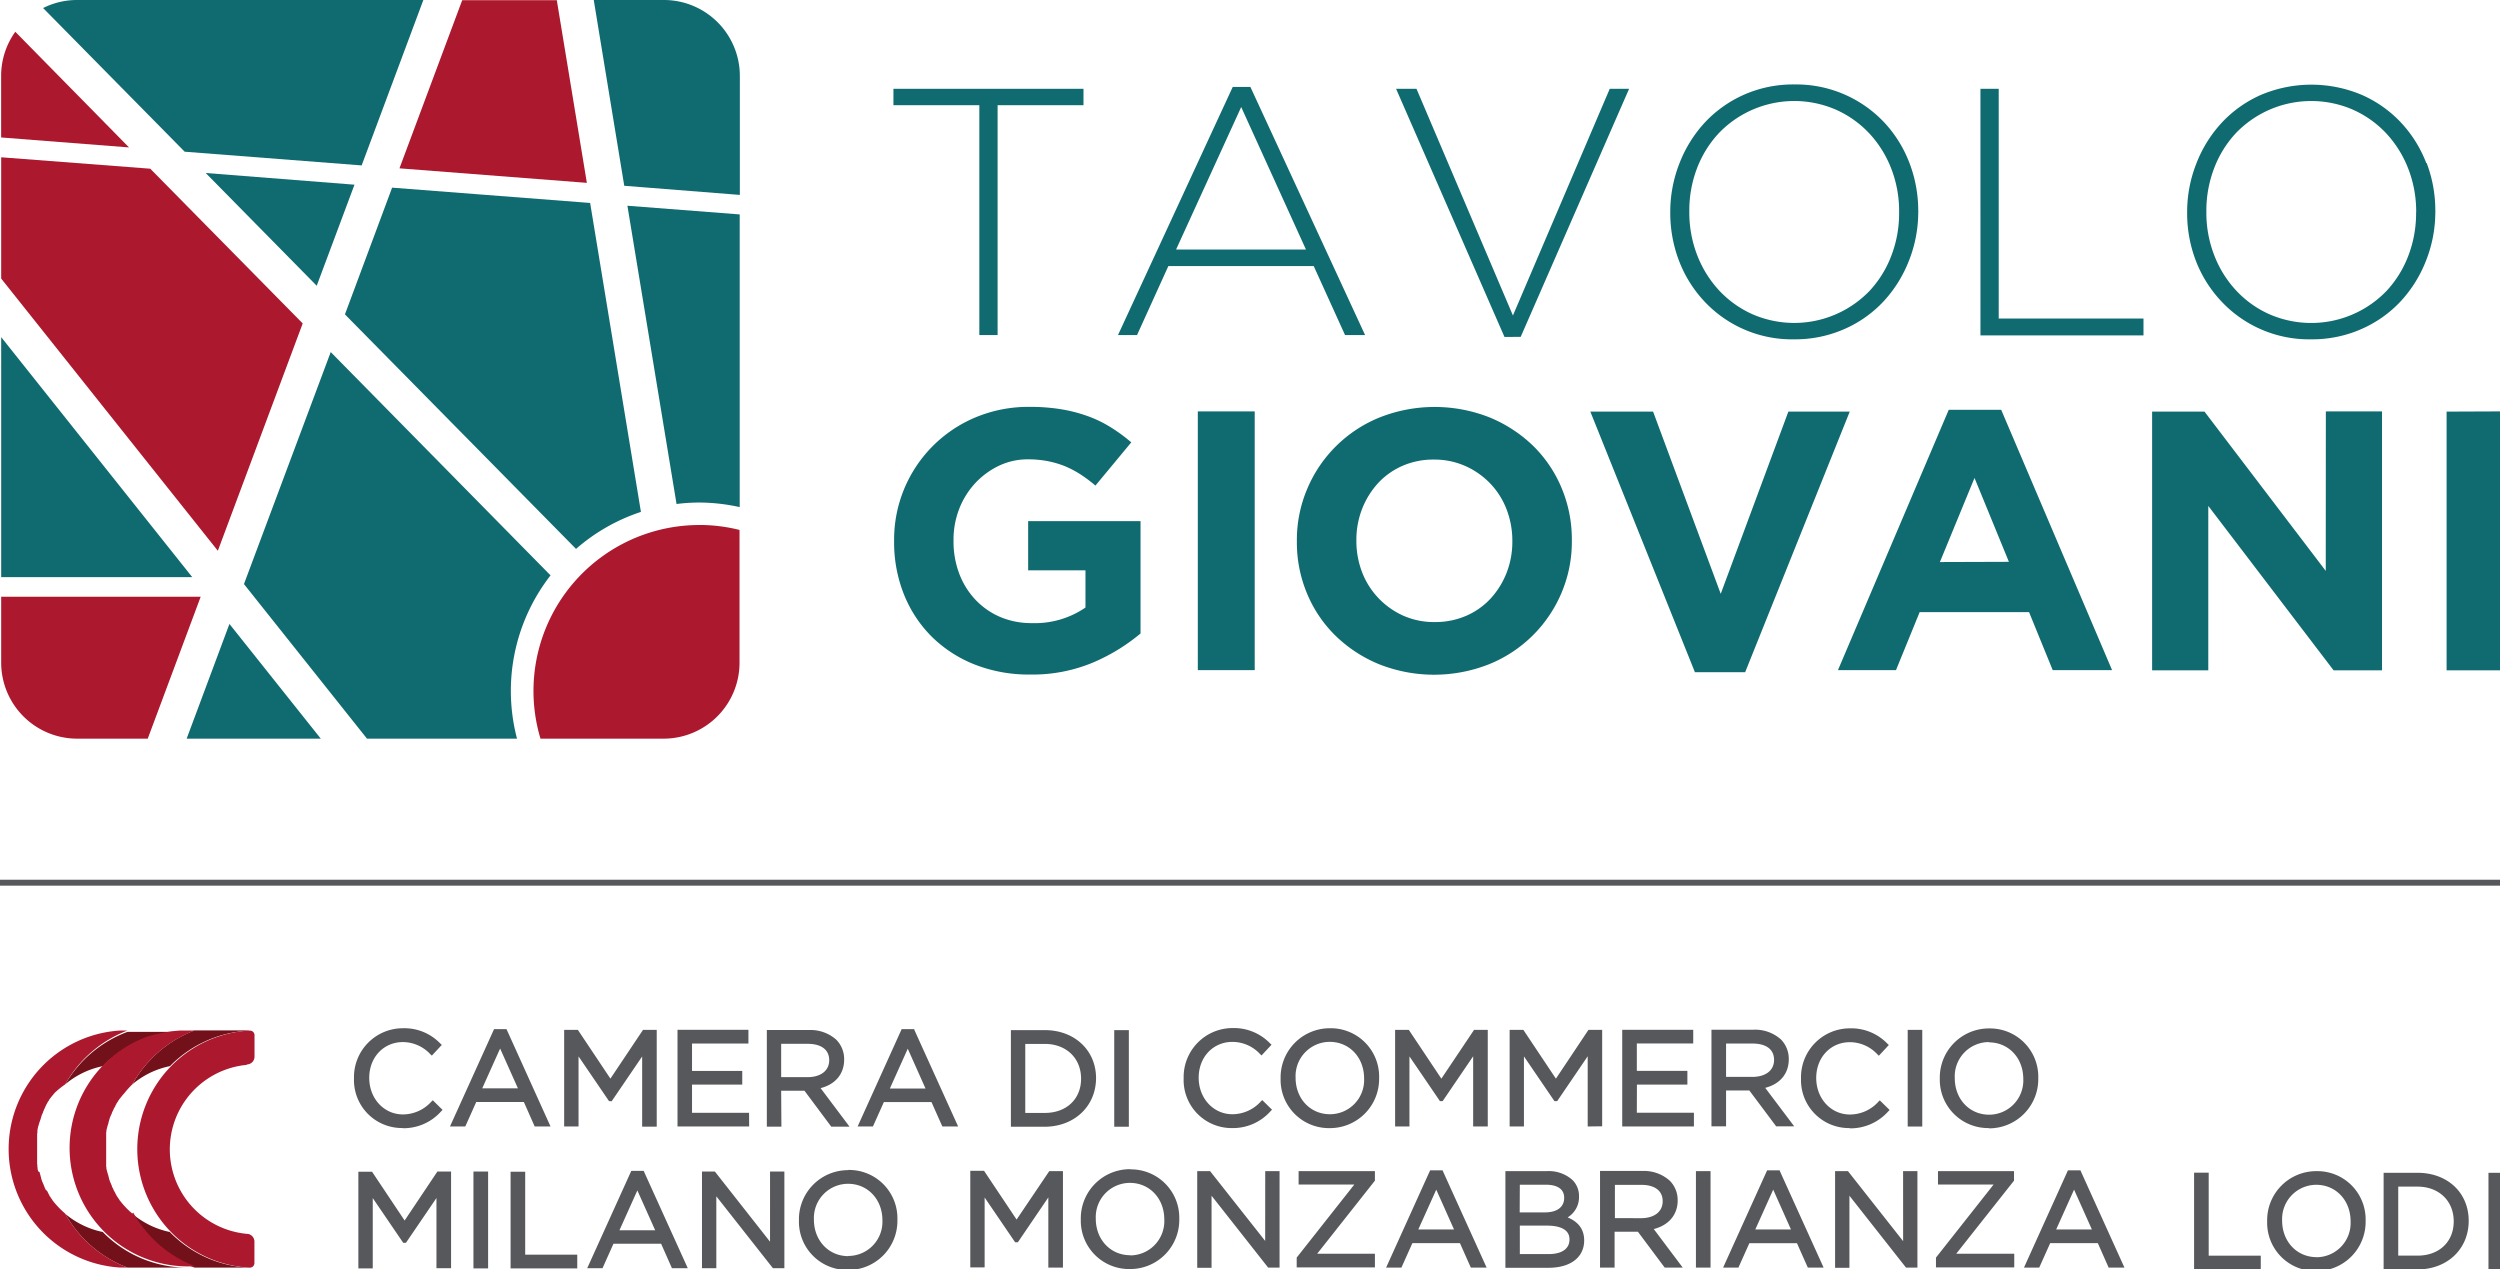 <?xml version="1.0" encoding="UTF-8" standalone="no"?>
<svg
   xmlns:dc="http://purl.org/dc/elements/1.1/"
   xmlns:cc="http://creativecommons.org/ns#"
   xmlns:rdf="http://www.w3.org/1999/02/22-rdf-syntax-ns#"
   xmlns:svg="http://www.w3.org/2000/svg"
   xmlns="http://www.w3.org/2000/svg"
   id="svg8"
   version="1.1"
   viewBox="0 0 79.375 40.291"
   height="40.291mm"
   width="79.375mm">
  <defs
     id="defs2">
    <style
       id="style10">.cls-1{fill:#ac182d;}.cls-2{fill:#106b71;}.cls-3{fill:#73111a;}.cls-4{fill:#56585b;}</style>
  </defs>
  <g
     transform="translate(193.902,15.61)"
     id="layer1">
    <g
       transform="matrix(0.145,0,0,0.145,-193.902,-15.61)"
       id="g56">
      <path
         class="cls-1"
         d="M 25.91,48 V 74.56 L 73.35,134.16 91.93,84.38 58.55,50.5 Z m 0,110.75 A 16.64,16.64 0 0 0 42.5,175.3 H 58 L 69.59,144.23 H 25.91 Z M 29,20.52 a 16.53,16.53 0 0 0 -3.1,9.62 v 13.52 l 28,2.18 z m 149.81,108 A 36.33,36.33 0 0 0 144,175.3 h 27 a 16.63,16.63 0 0 0 16.58,-16.58 V 129.6 a 36.2,36.2 0 0 0 -8.76,-1.09 z m -24.66,-74.92 -6.58,-40 h -20.8 0.09 l -13.74,36.82 z"
         transform="translate(-25.65,-13.56)"
         id="path14" />
      <path
         class="cls-2"
         d="m 25.91,87.38 v 52.55 h 41.83 z m 78.93,-37.6 13.51,-36.22 H 42.5 a 16.48,16.48 0 0 0 -7.41,1.76 l 31,31.46 z M 103.27,54 70.69,51.44 95,76.13 Z M 66.52,175.3 h 29.37 l -20,-25.12 z m 107.27,-51.38 a 39.84,39.84 0 0 1 5,-0.32 41.4,41.4 0 0 1 8.83,1 V 60.51 l -24.59,-1.9 z M 171.07,13.56 h -15.41 l 6.68,40.68 25.31,2 V 30.14 A 16.63,16.63 0 0 0 171.07,13.56 Z m -73,77.09 -19,50.8 26.94,33.85 h 32.85 a 41.16,41.16 0 0 1 7.34,-35.75 z m 13.44,-36 -10.33,27.75 50.6,51.35 a 41.17,41.17 0 0 1 14.21,-8.1 L 154.87,58 Z"
         transform="translate(-25.65,-13.56)"
         id="path16" />
      <path
         class="cls-2"
         d="m 398.79,79.49 a 26.23,26.23 0 0 0 19.65,8.37 26.77,26.77 0 0 0 11.14,-2.28 26,26 0 0 0 8.59,-6.12 28.09,28.09 0 0 0 5.51,-8.91 28.94,28.94 0 0 0 2,-10.59 0.1,0.1 0 0 0 0,-0.16 29.26,29.26 0 0 0 -1.93,-10.56 27.05,27.05 0 0 0 -5.47,-8.82 26.45,26.45 0 0 0 -19.66,-8.37 26.65,26.65 0 0 0 -11.17,2.28 26.29,26.29 0 0 0 -8.56,6.12 28.09,28.09 0 0 0 -5.51,8.91 28.94,28.94 0 0 0 -2,10.6 v 0.15 a 29.25,29.25 0 0 0 1.92,10.56 27.08,27.08 0 0 0 5.49,8.82 z M 395.55,59.8 a 25.88,25.88 0 0 1 1.69,-9.4 23.58,23.58 0 0 1 4.76,-7.67 22.9,22.9 0 0 1 25.71,-5.13 22.64,22.64 0 0 1 7.29,5.21 23.94,23.94 0 0 1 4.78,7.7 25.67,25.67 0 0 1 1.71,9.49 v 0.15 a 25.89,25.89 0 0 1 -1.7,9.4 23.58,23.58 0 0 1 -4.74,7.67 22.9,22.9 0 0 1 -25.71,5.13 22.64,22.64 0 0 1 -7.28,-5.21 24.12,24.12 0 0 1 -4.78,-7.7 25.81,25.81 0 0 1 -1.73,-9.44 z m -75.38,27.13 h 4.39 L 299.44,32.59 h -3.86 l -25.13,54.34 h 4.17 l 6.86,-15.11 h 31.83 z M 283.17,68.2 297.43,37 311.61,68.2 Z M 358.63,87.32 382.37,33 h -4.24 L 356.93,82.64 335.81,33 h -4.47 l 23.74,54.34 z M 240.09,86.93 h 4 V 36.6 H 262.9 V 33 h -41.62 v 3.6 h 18.81 z m 10.69,51.51 h 12.55 v 8.15 a 19.59,19.59 0 0 1 -11.74,3.41 17.43,17.43 0 0 1 -6.92,-1.34 16.28,16.28 0 0 1 -5.42,-3.77 17.06,17.06 0 0 1 -3.56,-5.72 19.87,19.87 0 0 1 -1.25,-7.18 v -0.16 a 18.61,18.61 0 0 1 1.25,-6.86 17.59,17.59 0 0 1 3.48,-5.59 17.12,17.12 0 0 1 5.18,-3.82 14.57,14.57 0 0 1 6.35,-1.42 22.61,22.61 0 0 1 4.45,0.41 20.23,20.23 0 0 1 3.77,1.13 21.65,21.65 0 0 1 3.36,1.78 31,31 0 0 1 3.23,2.43 l 7.85,-9.47 a 36.47,36.47 0 0 0 -4.53,-3.32 26.43,26.43 0 0 0 -5,-2.42 32.77,32.77 0 0 0 -5.78,-1.5 41.87,41.87 0 0 0 -6.92,-0.53 30.06,30.06 0 0 0 -11.9,2.31 29,29 0 0 0 -17.8,27 v 0.16 a 30.67,30.67 0 0 0 2.18,11.66 27.41,27.41 0 0 0 6.09,9.22 28,28 0 0 0 9.39,6.07 32.22,32.22 0 0 0 12.1,2.19 34.28,34.28 0 0 0 13.8,-2.63 41.57,41.57 0 0 0 10.4,-6.36 v -24.6 h -24.61 z m 37.15,21.85 h 12.46 v -56.65 h -12.46 z m 269,-111 a 27.25,27.25 0 0 0 -5.48,-8.82 26.21,26.21 0 0 0 -8.55,-6.09 28.35,28.35 0 0 0 -22.28,0 26.14,26.14 0 0 0 -8.55,6.12 27.91,27.91 0 0 0 -5.51,8.91 28.75,28.75 0 0 0 -2,10.6 v 0.15 a 29,29 0 0 0 1.93,10.56 27.05,27.05 0 0 0 5.51,8.77 26.28,26.28 0 0 0 19.65,8.37 26.74,26.74 0 0 0 11.14,-2.28 26,26 0 0 0 8.6,-6.12 28.09,28.09 0 0 0 5.51,-8.91 28.93,28.93 0 0 0 2,-10.59 0.1,0.1 0 0 0 0,-0.16 29.25,29.25 0 0 0 -1.9,-10.56 z m -2.24,10.87 a 25.89,25.89 0 0 1 -1.7,9.4 23.58,23.58 0 0 1 -4.74,7.67 22.89,22.89 0 0 1 -25.7,5.13 22.42,22.42 0 0 1 -7.28,-5.21 23.77,23.77 0 0 1 -4.78,-7.7 25.61,25.61 0 0 1 -1.72,-9.45 v -0.2 a 25.89,25.89 0 0 1 1.7,-9.4 23.58,23.58 0 0 1 4.74,-7.67 22.89,22.89 0 0 1 25.7,-5.13 22.57,22.57 0 0 1 7.29,5.21 24.12,24.12 0 0 1 4.78,7.7 25.87,25.87 0 0 1 1.73,9.49 z m 6.68,43.53 v 56.65 h 12.47 v -56.7 z m -26.46,34.88 -26.55,-34.88 h -11.47 v 56.65 h 12.3 v -36 l 27.44,36 h 10.6 v -56.7 h -12.3 z m -82.55,-35.28 -24.26,57 h 12.71 l 5.18,-12.7 h 23.95 l 5.18,12.7 h 13 l -24.28,-57 z m -1.94,33.34 7.58,-18.42 7.53,18.37 z m -33.18,-32.94 -14.81,39.9 -14.81,-39.9 h -13.74 l 22.9,57.06 h 11 l 22.9,-57.06 z M 463.3,33 h -4 V 87 H 495 v -3.69 h -31.7 z m -101.92,78.21 a 30.17,30.17 0 0 0 -9.51,-6.23 32.74,32.74 0 0 0 -24.16,0 28.94,28.94 0 0 0 -15.82,15.62 28.61,28.61 0 0 0 -2.27,11.4 v 0.16 a 28.93,28.93 0 0 0 2.23,11.37 27.82,27.82 0 0 0 6.23,9.23 30,30 0 0 0 9.51,6.23 32.71,32.71 0 0 0 24.15,0 29,29 0 0 0 15.83,-15.62 28.6,28.6 0 0 0 2.26,-11.37 v -0.16 a 29.11,29.11 0 0 0 -2.22,-11.37 28,28 0 0 0 -6.23,-9.26 z m -4.58,20.92 a 18.67,18.67 0 0 1 -1.25,6.84 18,18 0 0 1 -3.48,5.62 15.85,15.85 0 0 1 -5.38,3.81 17,17 0 0 1 -6.88,1.37 16.56,16.56 0 0 1 -6.92,-1.41 17.2,17.2 0 0 1 -5.42,-3.85 17,17 0 0 1 -3.57,-5.66 19,19 0 0 1 -1.25,-6.88 v -0.16 a 18.67,18.67 0 0 1 1.25,-6.81 18.12,18.12 0 0 1 3.48,-5.63 16,16 0 0 1 5.35,-3.8 16.87,16.87 0 0 1 6.92,-1.38 16.63,16.63 0 0 1 6.87,1.42 17.19,17.19 0 0 1 5.47,3.85 17,17 0 0 1 3.56,5.66 19,19 0 0 1 1.25,6.88 z"
         transform="translate(-25.65,-13.56)"
         id="path18" />
      <path
         class="cls-3"
         d="m 62.87,283.33 a 18.53,18.53 0 0 1 -8.25,-4 26.43,26.43 0 0 0 13.63,11.79 h 11.82 a 25.88,25.88 0 0 1 -17.2,-7.75"
         transform="translate(-25.65,-13.56)"
         id="path20" />
      <path
         class="cls-3"
         d="M 80.09,239.18 H 68.25 A 26.43,26.43 0 0 0 54.62,251 a 18.51,18.51 0 0 1 8.25,-4 25.93,25.93 0 0 1 17.22,-7.75 z"
         transform="translate(-25.65,-13.56)"
         id="path22" />
      <path
         class="cls-1"
         d="m 79.67,246.63 h 0.18 a 1.71,1.71 0 0 0 1.53,-1.7 v -4.7 a 1,1 0 0 0 -1,-1 H 80.1 a 26,26 0 0 0 0,51.9 h 0.26 a 1,1 0 0 0 1,-1 v -4.7 a 1.71,1.71 0 0 0 -1.52,-1.7 v 0 h -0.15 a 18.58,18.58 0 0 1 0,-37"
         transform="translate(-25.65,-13.56)"
         id="path24" />
      <path
         class="cls-3"
         d="m 48.24,283.38 c 0,0 0,0 -0.05,-0.05 a 18.5,18.5 0 0 1 -8.27,-4 26.43,26.43 0 0 0 13.63,11.79 h 13.07 a 25.87,25.87 0 0 1 -18.38,-7.7"
         transform="translate(-25.65,-13.56)"
         id="path26" />
      <path
         class="cls-1"
         d="m 39.92,279.29 a 18.17,18.17 0 0 1 -1.73,-1.67 v 0 c -0.1,-0.1 -0.19,-0.21 -0.28,-0.31 v 0 c -0.19,-0.22 -0.38,-0.44 -0.56,-0.67 v 0 l -0.25,-0.32 v -0.05 a 3.71,3.71 0 0 1 -0.23,-0.32 v 0 l -0.22,-0.32 v 0 l -0.22,-0.35 v -0.06 c -0.07,-0.11 -0.14,-0.21 -0.2,-0.32 a 0.25,0.25 0 0 1 0,-0.07 l -0.19,-0.31 c 0,0 0,-0.07 0,-0.1 L 35.6,274 v -0.07 l -0.18,-0.33 v -0.09 c -0.05,-0.11 -0.11,-0.21 -0.16,-0.31 v -0.1 l -0.15,-0.31 a 0.77,0.77 0 0 0 -0.07,-0.16 c 0,-0.09 -0.07,-0.17 -0.11,-0.26 l -0.06,-0.14 c 0,-0.09 -0.07,-0.18 -0.11,-0.28 a 0.36,0.36 0 0 0 0,-0.09 l -0.12,-0.33 a 0.56,0.56 0 0 1 0,-0.12 c 0,-0.11 -0.08,-0.21 -0.11,-0.31 -0.03,-0.1 0,-0.08 0,-0.11 0,-0.03 -0.07,-0.22 -0.1,-0.32 l -0.06,-0.2 c 0,-0.08 0,-0.16 -0.07,-0.24 L 34,270 l -0.06,-0.24 -0.06,-0.23 a 1.6,1.6 0 0 1 0,-0.21 c 0,-0.08 0,-0.15 -0.05,-0.23 a 1.74,1.74 0 0 1 0,-0.22 c 0,-0.07 0,-0.13 0,-0.19 a 2.56,2.56 0 0 0 -0.05,-0.27 c 0,-0.09 0,-0.18 0,-0.27 v -0.19 a 2.7,2.7 0 0 1 0,-0.28 v -0.18 -0.25 a 1.8,1.8 0 0 1 0,-0.22 v -0.26 c 0,-0.07 0,-0.14 0,-0.21 a 1,1 0 0 1 0,-0.17 c 0,-0.42 0,-0.84 0,-1.26 0,-0.42 0,-0.84 0,-1.25 a 1.09,1.09 0 0 1 0,-0.18 c 0,-0.07 0,-0.14 0,-0.2 v -0.27 a 1.49,1.49 0 0 1 0,-0.21 v -0.25 -0.19 c 0,-0.09 0,-0.18 0,-0.28 v -0.2 c 0,-0.09 0,-0.17 0,-0.26 l 0.06,-0.28 v -0.17 a 1.89,1.89 0 0 1 0,-0.23 c 0,-0.07 0,-0.15 0.05,-0.22 a 1.74,1.74 0 0 1 0,-0.22 l 0.06,-0.23 0.06,-0.24 0.06,-0.2 a 1.55,1.55 0 0 1 0.07,-0.23 l 0.06,-0.21 0.09,-0.29 c 0,-0.05 0,-0.1 0.05,-0.14 0.05,-0.04 0.07,-0.21 0.1,-0.31 l 0.05,-0.12 0.12,-0.33 v -0.1 l 0.12,-0.29 c 0,0 0,-0.09 0,-0.13 l 0.12,-0.26 0.06,-0.15 0.15,-0.31 a 1,1 0 0 1 0,-0.1 c 0.05,-0.11 0.11,-0.21 0.16,-0.31 v -0.09 l 0.18,-0.34 v -0.06 l 0.17,-0.3 v -0.09 a 3.21,3.21 0 0 1 0.19,-0.31 v -0.08 a 3.28,3.28 0 0 1 0.2,-0.31 0.16,0.16 0 0 1 0,-0.07 l 0.22,-0.34 v 0 l 0.22,-0.32 v -0.05 c 0.07,-0.11 0.15,-0.21 0.23,-0.32 v 0 l 0.25,-0.33 v 0 l 0.56,-0.67 v 0 l 0.26,-0.3 v 0 A 19.49,19.49 0 0 1 39.92,251 26.43,26.43 0 0 1 53.55,239.21 h -1.62 a 26,26 0 0 0 0,51.9 h 1.62 A 26.43,26.43 0 0 1 39.92,279.32"
         transform="translate(-25.65,-13.56)"
         id="path28" />
      <path
         class="cls-3"
         d="m 39.92,251 a 18.5,18.5 0 0 1 8.27,-4 l 0.06,-0.06 0.25,-0.24 0.19,-0.2 0.26,-0.24 0.19,-0.18 0.27,-0.24 0.2,-0.18 0.27,-0.23 0.2,-0.17 0.28,-0.23 0.2,-0.16 0.29,-0.23 0.2,-0.15 0.31,-0.23 0.19,-0.14 0.32,-0.22 0.19,-0.14 0.33,-0.22 0.19,-0.12 0.34,-0.22 0.18,-0.11 0.36,-0.22 0.17,-0.1 0.38,-0.21 0.17,-0.1 0.38,-0.21 0.17,-0.08 0.39,-0.21 0.17,-0.08 0.41,-0.19 0.15,-0.07 0.43,-0.2 0.14,-0.06 0.45,-0.18 0.13,-0.06 0.46,-0.18 0.13,-0.05 0.47,-0.17 h 0.12 l 0.49,-0.17 h 0.11 l 0.51,-0.16 h 0.1 l 0.52,-0.14 H 60 l 0.54,-0.13 h 0.08 l 0.55,-0.13 h 0.07 l 0.57,-0.11 h 0.06 l 0.58,-0.1 h 0.06 l 0.59,-0.09 v 0 l 0.61,-0.07 v 0 l 0.62,-0.06 v 0 l 0.63,-0.05 v 0 H 65.6 53.55 A 26.43,26.43 0 0 0 39.92,251"
         transform="translate(-25.65,-13.56)"
         id="path30" />
      <path
         class="cls-1"
         d="m 54.62,279.29 a 18.17,18.17 0 0 1 -1.73,-1.67 v 0 c -0.09,-0.1 -0.18,-0.21 -0.28,-0.31 v 0 c -0.19,-0.22 -0.37,-0.44 -0.55,-0.67 v 0 c -0.09,-0.1 -0.17,-0.21 -0.26,-0.32 v -0.05 l -0.23,-0.32 v 0 l -0.22,-0.32 v 0 l -0.23,-0.35 v -0.06 c -0.06,-0.11 -0.13,-0.21 -0.2,-0.32 a 0.25,0.25 0 0 0 0,-0.07 l -0.18,-0.31 -0.06,-0.1 -0.16,-0.29 v -0.07 c -0.06,-0.11 -0.12,-0.22 -0.17,-0.33 l -0.05,-0.09 -0.15,-0.31 v -0.1 c -0.05,-0.11 -0.1,-0.21 -0.14,-0.31 l -0.07,-0.16 c 0,-0.09 -0.08,-0.17 -0.11,-0.26 l -0.06,-0.14 -0.12,-0.28 v -0.09 l -0.13,-0.33 a 0.56,0.56 0 0 0 0,-0.12 c 0,-0.11 -0.07,-0.21 -0.11,-0.31 a 0.36,0.36 0 0 0 0,-0.11 c 0,-0.11 -0.07,-0.22 -0.1,-0.32 l -0.06,-0.2 c 0,-0.08 -0.05,-0.16 -0.07,-0.24 a 1.6,1.6 0 0 1 -0.05,-0.21 2.17,2.17 0 0 1 -0.07,-0.24 L 49,269.68 a 1.6,1.6 0 0 0 -0.05,-0.21 c 0,-0.08 0,-0.15 0,-0.23 a 1.74,1.74 0 0 0 -0.05,-0.22 v -0.19 a 2.56,2.56 0 0 1 0,-0.27 c 0,-0.09 0,-0.18 0,-0.27 v -0.19 c 0,-0.09 0,-0.19 0,-0.28 a 1.1,1.1 0 0 1 0,-0.18 2.42,2.42 0 0 1 0,-0.25 v -0.22 -0.26 c 0,-0.07 0,-0.14 0,-0.21 0,-0.07 0,-0.11 0,-0.17 0,-0.42 0,-0.84 0,-1.26 0,-0.42 0,-0.84 0,-1.25 0,-0.06 0,-0.12 0,-0.18 0,-0.06 0,-0.14 0,-0.2 v -0.27 -0.21 a 1.9,1.9 0 0 1 0,-0.25 1.11,1.11 0 0 1 0,-0.19 c 0,-0.09 0,-0.18 0,-0.28 v -0.2 c 0,-0.09 0,-0.17 0,-0.26 0,-0.09 0,-0.18 0,-0.28 v -0.17 a 1.89,1.89 0 0 0 0.05,-0.23 c 0,-0.07 0,-0.15 0,-0.22 A 1.74,1.74 0 0 0 49,260.86 l 0.06,-0.23 a 2.17,2.17 0 0 1 0.07,-0.24 1.46,1.46 0 0 1 0.05,-0.2 c 0,-0.08 0,-0.16 0.07,-0.23 l 0.06,-0.21 a 2.47,2.47 0 0 1 0.1,-0.29 c 0,-0.05 0,-0.1 0,-0.14 0,-0.04 0.07,-0.21 0.11,-0.31 0.04,-0.1 0,-0.08 0,-0.12 l 0.13,-0.33 v -0.1 l 0.12,-0.29 0.06,-0.13 c 0,-0.09 0.07,-0.17 0.11,-0.26 a 1,1 0 0 1 0.07,-0.15 2.92,2.92 0 0 1 0.14,-0.31 v -0.1 l 0.15,-0.31 a 0.73,0.73 0 0 1 0.05,-0.09 l 0.17,-0.34 v -0.06 l 0.16,-0.3 0.06,-0.09 0.18,-0.31 v -0.08 l 0.2,-0.31 v -0.07 l 0.23,-0.34 v 0 a 3.62,3.62 0 0 1 0.22,-0.32 v -0.05 c 0.08,-0.11 0.16,-0.21 0.23,-0.32 v 0 l 0.26,-0.33 v 0 c 0.18,-0.22 0.36,-0.45 0.55,-0.67 v 0 l 0.27,-0.3 v 0 A 19.49,19.49 0 0 1 54.62,251 26.41,26.41 0 0 1 68.26,239.21 h -2.55 -0.64 v 0 l -0.63,0.05 v 0 l -0.62,0.06 v 0 l -0.61,0.07 v 0 l -0.6,0.09 v 0 l -0.58,0.1 h -0.07 c -0.19,0 -0.38,0.07 -0.56,0.12 h -0.08 l -0.55,0.13 h -0.08 l -0.54,0.13 h -0.09 l -0.52,0.14 h -0.1 l -0.51,0.16 h -0.11 l -0.48,0.17 h -0.12 l -0.48,0.17 -0.13,0.05 -0.45,0.18 -0.14,0.06 -0.44,0.18 -0.15,0.06 -0.43,0.2 -0.15,0.07 -0.41,0.19 -0.16,0.08 -0.4,0.21 -0.17,0.08 -0.38,0.21 -0.17,0.1 -0.37,0.21 -0.18,0.1 -0.36,0.22 -0.18,0.11 -0.34,0.22 -0.19,0.12 -0.33,0.22 -0.19,0.14 -0.32,0.22 -0.19,0.14 -0.31,0.23 -0.19,0.15 -0.3,0.23 -0.19,0.16 -0.29,0.23 -0.2,0.17 -0.27,0.23 -0.2,0.18 -0.26,0.24 -0.2,0.18 -0.25,0.24 -0.2,0.2 -0.25,0.24 a 25.95,25.95 0 0 0 18.42,44.21 h 1.63 A 26.41,26.41 0 0 1 54.81,279.07"
         transform="translate(-25.65,-13.56)"
         id="path32" />
      <path
         class="cls-4"
         d="m 194.26,285.45 -11.94,-15.19 -0.14,-0.17 h -2.82 v 21.16 h 3.14 v -15.74 l 12.39,15.74 h 2.51 v -21.16 h -3.14 z m -27.65,-15.51 h -2.73 l -9.65,21.31 h 3.35 l 2.4,-5.36 h 10.43 l 2.37,5.36 h 3.47 l -9.52,-21 z m -5.32,13 3.92,-8.72 3.9,8.72 z m -1.71,-28.24 6.68,-9.81 v 15.37 h 3.19 v -21.2 h -3 l -7.14,10.68 -7.13,-10.68 h -3 v 21.16 h 3.15 v -15.35 l 6.67,9.79 z m -18.93,15.43 h -3.2 v 21.16 h 14.6 v -3 h -11.4 z m 70.75,-0.35 a 10.77,10.77 0 0 0 -10.81,11 10.57,10.57 0 0 0 10.76,10.86 10.75,10.75 0 0 0 10.8,-11 10.58,10.58 0 0 0 -10.75,-10.9 z m 0,18.83 c -4.29,0 -7.53,-3.4 -7.53,-8 a 7.49,7.49 0 0 1 7.48,-7.84 c 4.29,0 7.52,3.39 7.52,8 a 7.49,7.49 0 0 1 -7.47,7.8 z m -82.08,2.68 h 3.21 v -21.2 h -3.21 z m 67.38,-38.9 h 5.1 l 5.87,7.87 h 4 l -6.34,-8.44 c 3.25,-0.83 5.16,-3.11 5.16,-6.25 a 6.06,6.06 0 0 0 -1.69,-4.32 8.5,8.5 0 0 0 -6.08,-2.15 h -9.16 v 21.16 h 3.19 z m 0,-10.27 h 5.79 c 3,0 4.73,1.29 4.73,3.59 0,2.3 -1.87,3.71 -4.76,3.71 h -5.76 z m 76.13,-3 h -3.2 v 21.16 h 3.2 z m -7.18,10.52 c 0,-6.1 -4.72,-10.52 -11.21,-10.52 H 247 v 21.16 h 7.48 c 6.45,-0.06 11.17,-4.51 11.17,-10.7 z m -15.5,-7.5 h 4.29 c 4.67,0 7.93,3.11 7.93,7.62 0,4.51 -3.26,7.49 -7.93,7.49 h -4.29 z m 180.51,18.49 a 11.09,11.09 0 0 0 8.43,-3.69 l 0.32,-0.33 -2.15,-2.11 -0.32,0.31 a 8.39,8.39 0 0 1 -6.22,2.79 c -4.14,0 -7.38,-3.47 -7.38,-8 0,-4.53 3.17,-7.84 7.38,-7.84 a 8.23,8.23 0 0 1 6,2.65 l 0.33,0.32 2.19,-2.35 -0.33,-0.31 a 11,11 0 0 0 -8.21,-3.34 10.71,10.71 0 0 0 -10.69,11 10.5,10.5 0 0 0 10.65,10.84 z m 30.49,0 a 10.77,10.77 0 0 0 10.81,-11 10.58,10.58 0 0 0 -10.75,-10.88 10.76,10.76 0 0 0 -10.81,11 10.58,10.58 0 0 0 10.75,10.82 z m 0,-18.83 c 4.29,0 7.53,3.4 7.53,8 a 7.5,7.5 0 0 1 -7.47,7.84 c -4.29,0 -7.53,-3.39 -7.53,-8 a 7.49,7.49 0 0 1 7.47,-7.9 z m -320.79,13.06 2.37,5.36 h 3.47 l -9.64,-21.31 h -2.73 l -9.65,21.31 h 3.35 l 2.4,-5.36 z m -5.2,-11.71 3.9,8.72 h -7.82 z m 54.51,14.07 h -12.49 v -6.17 h 11 v -3 h -11 v -6 h 12.35 v -3 H 174 v 21.16 h 15.69 z m 36.15,-18.31 h -2.74 l -9.64,21.31 h 3.35 l 2.4,-5.35 h 10.42 l 2.38,5.35 h 3.46 l -9.52,-21 z m -5.32,13 3.92,-8.72 3.89,8.72 z m -106.25,28.9 -7.13,-10.68 h -3 v 21.16 h 3.15 V 275.9 l 6.54,9.6 0.13,0.19 h 0.6 l 6.68,-9.81 v 15.37 h 3.2 v -21.16 h -3 z m -0.43,-20.21 a 11,11 0 0 0 8.42,-3.69 l 0.32,-0.32 -2.14,-2.11 -0.32,0.3 a 8.4,8.4 0 0 1 -6.23,2.8 c -4.13,0 -7.37,-3.47 -7.37,-8 0,-4.53 3.17,-7.84 7.37,-7.84 a 8.23,8.23 0 0 1 6,2.65 l 0.34,0.31 2.18,-2.34 -0.33,-0.31 a 10.9,10.9 0 0 0 -8.21,-3.34 10.71,10.71 0 0 0 -10.69,11 10.5,10.5 0 0 0 10.66,10.85 z m 255.05,19.55 a 5.19,5.19 0 0 0 2.53,-4.66 4.92,4.92 0 0 0 -1.44,-3.56 7.76,7.76 0 0 0 -5.61,-1.93 h -9.07 v 21.16 h 9.45 c 4.81,0 7.8,-2.29 7.8,-6 0,-2.38 -1.23,-4.05 -3.66,-5.05 z m -10.43,-7.18 h 5.71 c 2.56,0 4,1 4,2.84 v 0.06 c 0,2 -1.57,3.16 -4.2,3.16 h -5.54 z M 369.31,285 c 0,2 -1.69,3.16 -4.53,3.16 h -6.34 v -6.23 h 5.94 c 2.24,0 4.93,0.53 4.93,3 z m 74.06,-24.77 h 3.19 v -21.17 h -3.19 z m -1,25.1 L 430.29,270 h -2.82 v 21.16 h 3.14 V 275.38 L 443,291.12 h 2.5 V 270 h -3.14 z m -38.77,-33 h 5.09 l 5.88,7.86 h 3.95 l -6.35,-8.43 c 3.25,-0.84 5.16,-3.11 5.16,-6.26 a 6.05,6.05 0 0 0 -1.69,-4.31 8.48,8.48 0 0 0 -6.08,-2.16 h -9.16 v 21.16 h 3.2 z m 0,-10.27 h 5.79 c 3,0 4.72,1.28 4.72,3.59 0,2.31 -1.87,3.71 -4.75,3.71 h -5.76 z m 46.4,30.87 h 12.18 l -12.62,16 v 2.15 h 17.14 v -3 H 454 l 12.65,-16 V 270 H 450 Z m -34.68,-3.11 h -2.73 l -9.64,21.3 h 3.35 l 2.4,-5.35 h 10.42 l 2.38,5.35 h 3.46 l -9.52,-21 z m -5.32,12.95 3.92,-8.72 3.89,8.72 z m 71.2,-12.95 h -2.74 l -9.63,21.3 h 3.34 l 2.4,-5.36 H 485 l 2.37,5.36 h 3.46 l -9.51,-21 z m -5.32,12.95 3.92,-8.72 3.9,8.72 z m 94.66,-12.41 v 21.16 h 3.2 v -21.16 z m -15.48,0 h -7.48 v 21.16 H 555 c 6.5,0 11.21,-4.45 11.21,-10.64 0,-6.19 -4.67,-10.52 -11.21,-10.52 z m 0,18.14 h -4.28 V 273.39 H 555 c 4.67,0 7.93,3.1 7.93,7.61 0,4.51 -3.22,7.5 -7.93,7.5 z M 532.89,270 a 10.75,10.75 0 0 0 -10.81,11 10.57,10.57 0 0 0 10.75,10.87 10.77,10.77 0 0 0 10.81,-11 A 10.57,10.57 0 0 0 532.89,270 Z m 0,18.83 c -4.29,0 -7.53,-3.4 -7.53,-8 a 7.49,7.49 0 0 1 7.47,-7.84 c 4.29,0 7.52,3.4 7.52,8 a 7.5,7.5 0 0 1 -7.46,7.86 z m -23.61,-18.49 h -3.2 v 21.16 h 14.6 v -3 h -11.4 z M 397,291.12 h 3.2 V 270 H 397 Z m -55.47,-21.3 h -2.73 l -9.64,21.3 h 3.35 l 2.4,-5.35 h 10.42 l 2.38,5.35 h 3.46 l -9.52,-21 z m -5.32,12.95 3.93,-8.72 3.89,8.72 z m 47.87,-31.72 h 11.05 v -3 h -11.07 v -6 h 12.35 v -3 h -15.55 v 21.16 h 15.7 v -3 h -12.5 z m -67.21,-12.34 a 10.77,10.77 0 0 0 -10.81,11 10.58,10.58 0 0 0 10.75,10.87 10.77,10.77 0 0 0 10.82,-11 10.59,10.59 0 0 0 -10.78,-10.87 z m 0,18.83 c -4.29,0 -7.53,-3.39 -7.53,-8 a 7.5,7.5 0 0 1 7.47,-7.85 c 4.3,0 7.53,3.4 7.53,8 a 7.49,7.49 0 0 1 -7.49,7.85 z M 310,272.93 h 12.2 l -12.62,16 v 2.15 h 17.13 v -3 h -12.64 l 12.64,-16 V 270 H 310 Z m -14.56,-12.36 a 11,11 0 0 0 8.42,-3.7 l 0.32,-0.32 -2.14,-2.11 -0.32,0.31 a 8.42,8.42 0 0 1 -6.22,2.79 c -4.14,0 -7.38,-3.47 -7.38,-8 0,-4.53 3.17,-7.84 7.38,-7.84 a 8.26,8.26 0 0 1 6.05,2.65 l 0.33,0.32 2.19,-2.35 -0.33,-0.31 a 11,11 0 0 0 -8.21,-3.34 10.72,10.72 0 0 0 -10.7,11 10.51,10.51 0 0 0 10.62,10.9 z m -22.32,9 a 10.77,10.77 0 0 0 -10.81,11 10.58,10.58 0 0 0 10.75,10.87 10.76,10.76 0 0 0 10.81,-11 10.58,10.58 0 0 0 -10.74,-10.83 z m 0,18.84 c -4.29,0 -7.53,-3.4 -7.53,-8 a 7.49,7.49 0 0 1 7.47,-7.84 c 4.29,0 7.53,3.4 7.53,8 a 7.5,7.5 0 0 1 -7.46,7.88 z M 302.68,285.28 290.62,270 h -2.82 v 21.16 h 3.14 v -15.78 l 12.39,15.74 h 2.5 V 270 h -3.14 z m -54.43,-4.68 -7,-10.48 -0.14,-0.2 h -3 v 21.16 h 3.14 v -15.31 l 6.54,9.6 0.14,0.2 h 0.6 l 6.67,-9.82 v 15.37 h 3.2 V 270 h -3 z m 128.22,-20.42 v -21.12 h -3 l -7.13,10.69 -7.13,-10.69 h -3 v 21.16 h 3.13 v -15.35 l 6.68,9.8 h 0.6 l 6.68,-9.82 v 15.37 z M 393,276.43 a 6,6 0 0 0 -1.7,-4.31 8.48,8.48 0 0 0 -6.07,-2.16 H 376 v 21.16 h 3.19 v -7.86 h 5.1 l 5.87,7.86 h 3.95 l -6.34,-8.44 c 3.23,-0.83 5.23,-3.1 5.23,-6.25 z m -13.74,3.86 V 273 H 385 c 3,0 4.72,1.28 4.72,3.59 0,2.31 -1.86,3.71 -4.75,3.71 z m -38,-30.54 -7.13,-10.69 h -3 v 21.16 h 3.14 v -15.35 l 6.68,9.8 h 0.59 l 6.68,-9.82 v 15.37 h 3.2 v -21.16 h -3 z"
         transform="translate(-25.65,-13.56)"
         id="path34" />
      <rect
         x="0"
         class="cls-4"
         y="192.63"
         width="548.28"
         height="1.3"
         id="rect36" />
    </g>
  </g>
</svg>
